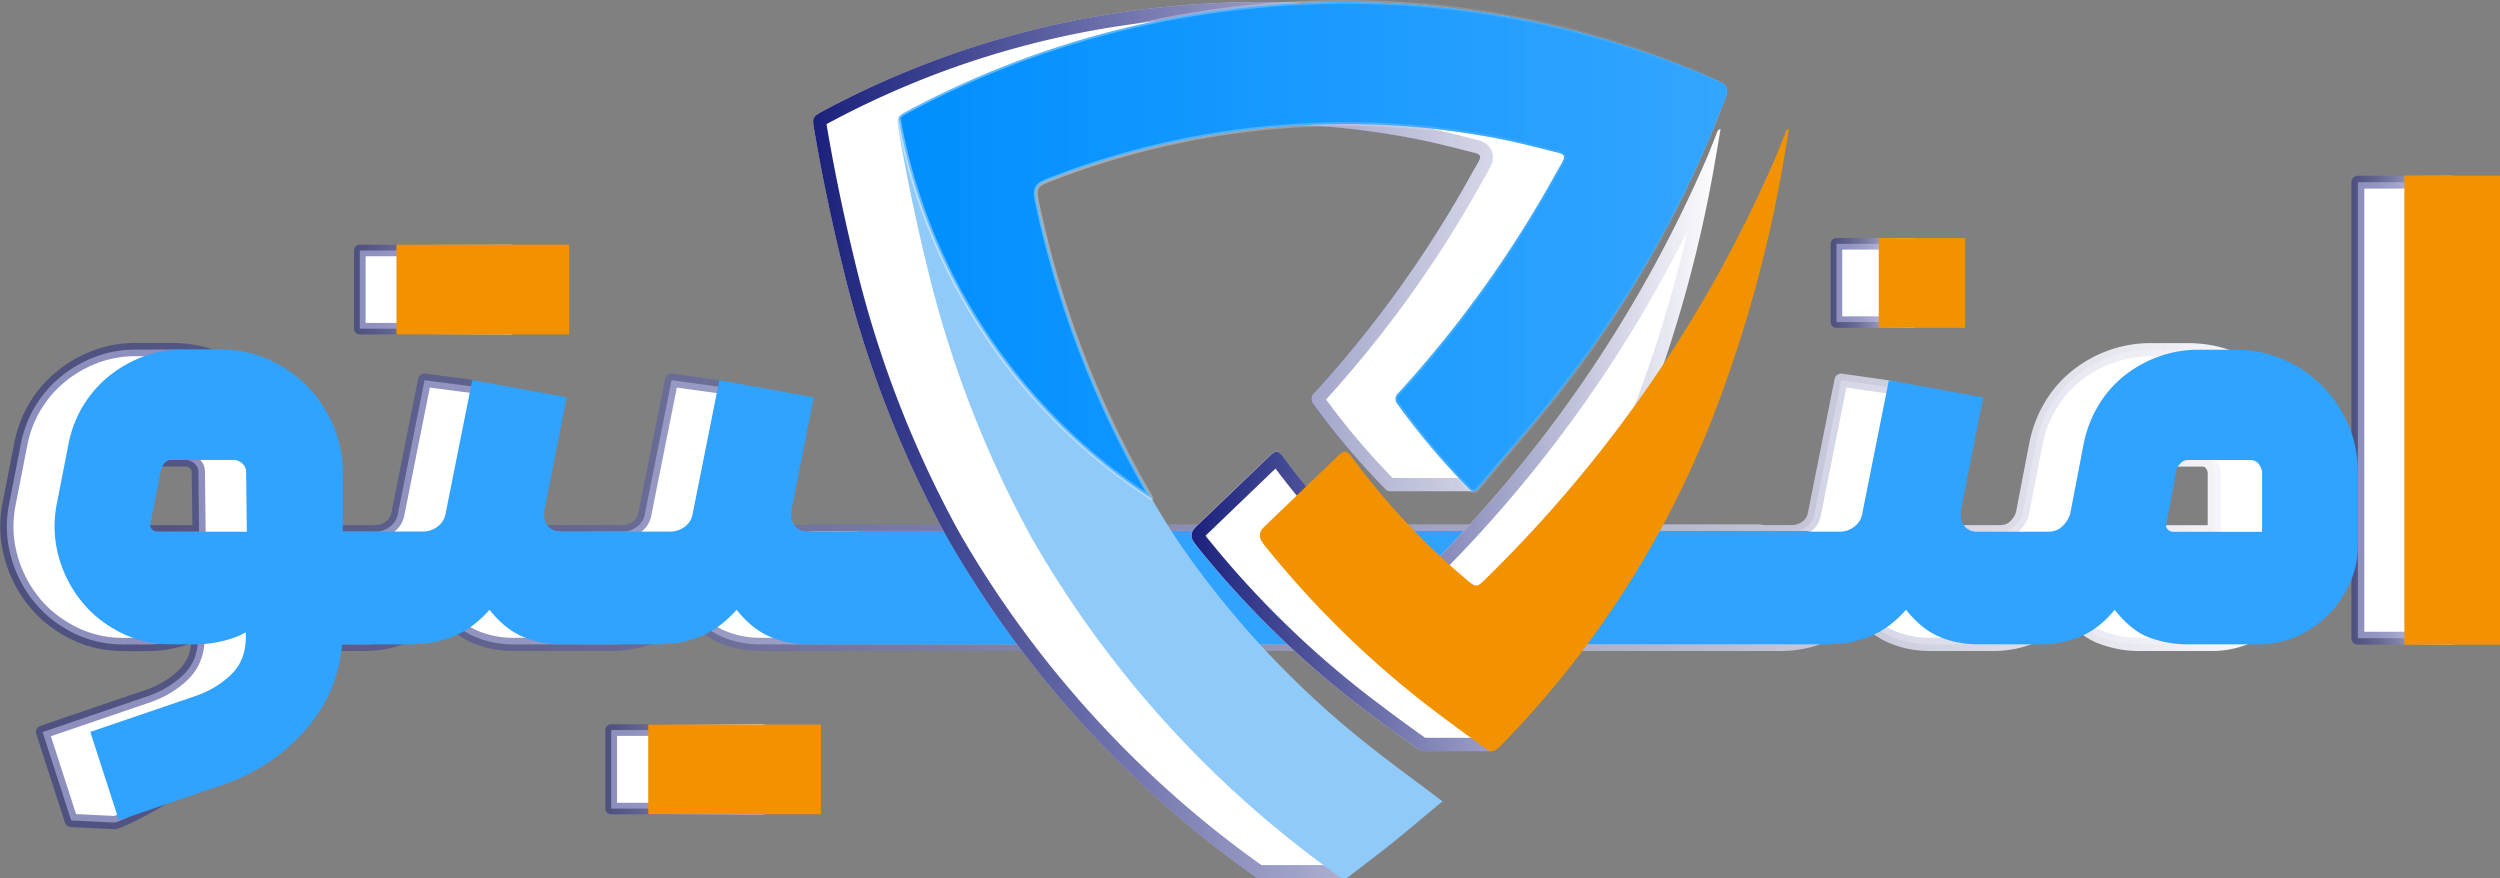 <svg id="Layer_2" data-name="Layer 2" xmlns="http://www.w3.org/2000/svg" xmlns:xlink="http://www.w3.org/1999/xlink" viewBox="0 0 313.97 110.3"><rect x="0" y="0" width="313.97" height="110.3" fill="#808080" stroke="none"/><defs><linearGradient id="linear-gradient" x1="44.46" y1="36.37" x2="64.81" y2="36.37" gradientUnits="userSpaceOnUse"><stop offset="0" stop-color="#1b217c" stop-opacity=".5"/><stop offset="1" stop-color="#fff"/></linearGradient><linearGradient id="linear-gradient-2" x1="76.03" y1="96.61" x2="96.48" y2="96.61" xlink:href="#linear-gradient"/><linearGradient id="linear-gradient-3" x1="229.91" y1="35.54" x2="240.84" y2="35.54" xlink:href="#linear-gradient"/><linearGradient id="linear-gradient-4" x1="0" y1="73.64" x2="290.95" y2="73.64" xlink:href="#linear-gradient"/><linearGradient id="linear-gradient-5" x1="295.31" y1="51.52" x2="308.61" y2="51.52" xlink:href="#linear-gradient"/><linearGradient id="linear-gradient-6" x1="149.63" y1="55.28" x2="216.08" y2="55.28" gradientUnits="userSpaceOnUse"><stop offset="0" stop-color="#1b217c"/><stop offset="1" stop-color="#1b217c" stop-opacity="0"/></linearGradient><linearGradient id="linear-gradient-7" x1="102.13" y1="55.27" x2="206.3" y2="55.27" xlink:href="#linear-gradient-6"/><linearGradient id="linear-gradient-8" x1="112.84" y1="31.41" x2="216.9" y2="31.41" gradientUnits="userSpaceOnUse"><stop offset="0" stop-color="#008fff"/><stop offset="1" stop-color="#33a5ff"/></linearGradient><linearGradient id="linear-gradient-9" x1="112.59" y1="31.41" x2="217.15" y2="31.41" gradientUnits="userSpaceOnUse"><stop offset="0" stop-color="#fff"/><stop offset="1" stop-color="#fff" stop-opacity="0"/></linearGradient><style>.cls-4{fill:#fff}.cls-10{fill:#f29200}</style></defs><g id="Layer_1-2" data-name="Layer 1"><path d="M54.63 31.46v9.82h9.45v-9.82h-9.45Zm-9.44 0v9.82h9.44v-9.82h-9.44Z" style="stroke:url(#linear-gradient);stroke-width:1.45px;stroke-linecap:round;stroke-linejoin:round;fill:#fff"/><path d="M86.25 91.69v9.86h9.5v-9.86h-9.5Zm-9.49 0v9.86h9.49v-9.86h-9.49Z" style="stroke:url(#linear-gradient-2);stroke-width:1.46px;stroke-linecap:round;stroke-linejoin:round;fill:#fff"/><path d="M230.64 30.62v9.83h9.48v-9.83h-9.48Z" style="stroke:url(#linear-gradient-3);stroke-width:1.45px;stroke-linecap:round;stroke-linejoin:round;fill:#fff"/><path d="M288.91 53.35c-.8-1.89-1.91-3.53-3.3-4.92s-3.02-2.5-4.87-3.3c-1.86-.8-3.85-1.21-5.97-1.21h-4.68c-1.72 0-3.39.29-5.01.87-1.62.59-3.07 1.41-4.37 2.46-1.31 1.06-2.4 2.33-3.25 3.8-.87 1.48-1.46 3.07-1.8 4.8l-1.67 8.67c-.21.67-.57 1.21-1.04 1.63-.47.42-1.07.63-1.8.63h-8.76c-.78 0-1.36-.27-1.75-.79-.38-.53-.5-1.24-.33-2.14l2.75-13.94-5.86-1.31-5.98-.85-3.33 16.68c-.11.72-.45 1.29-1.01 1.71-.55.42-1.16.63-1.83.63h-3.81c-.15-.07-.33-.09-.53-.09H102.2c-.2 0-.38.02-.53.09h-6.14c-.78 0-1.37-.27-1.75-.79-.4-.53-.51-1.24-.34-2.14l2.26-13.85-5.52-1.44-5.84-.8-3.33 16.68c-.11.72-.44 1.29-.99 1.71-.57.42-1.18.63-1.84.63H64.49c-.78 0-1.36-.27-1.75-.79-.38-.53 4.48-11.06 4.65-11.96l-8.01-5.48-6.06-.79-3.33 16.68c-.11.72-.45 1.29-1.01 1.71-.55.42-1.16.63-1.83.63H37.06v-7.43c0-2.11-.42-4.11-1.25-6.01-.84-1.89-1.94-3.53-3.33-4.92-1.4-1.39-3.02-2.5-4.88-3.3-1.86-.8-3.85-1.21-5.97-1.21h-4.59c-1.79 0-3.48.31-5.1.92-1.6.61-3.05 1.45-4.33 2.51-1.29 1.05-2.35 2.31-3.22 3.75-.86 1.45-1.46 3.03-1.79 4.76l-1.5 7.67c-.4 2.23-.29 4.37.29 6.46s1.54 3.94 2.87 5.59c1.33 1.64 2.98 2.94 4.93 3.92 1.94.97 4.06 1.46 6.34 1.46h3.09c1.11 0 2.24-.14 3.38-.42s2.1-.64 2.88-1.09v.58c0 1.96-.61 3.53-1.84 4.72-1.22 1.19-2.72 2.09-4.5 2.71l-13.19 4.5 3.59 11.1 5.52.27c4-1.39 15.04-8.41 17.79-11.5 2.76-3.09 4.33-6.71 4.71-10.88h8.76c1.79 0 3.49-.32 5.13-.96 1.65-.64 3.19-1.76 4.63-3.38 1.28 1.62 2.67 2.74 4.17 3.38 1.5.64 3.12.96 4.84.96h12.27c1.77 0 3.48-.32 5.13-.96 1.64-.64 3.18-1.76 4.62-3.38 1.29 1.62 2.68 2.74 4.18 3.38 1.49.64 3.11.96 4.84.96h128.09c1.79 0 3.49-.32 5.13-.96s3.19-1.76 4.63-3.38c1.28 1.62 2.67 2.74 4.17 3.38 1.5.64 3.12.96 4.84.96h7.93c1.72 0 3.36-.32 4.92-.96s3.01-1.76 4.34-3.38c1.39 1.77 2.85 2.95 4.39 3.5 1.53.55 3.07.84 4.62.84h9.18c1.67 0 3.24-.34 4.72-1.01a13.29 13.29 0 0 0 3.92-2.71c1.13-1.14 2.03-2.46 2.7-3.96.68-1.5 1.01-3.06 1.01-4.68v-9.26c0-2.11-.41-4.11-1.21-6.01ZM13.83 66.79c-.27 0-.53-.11-.75-.34-.23-.21-.28-.47-.17-.75l1.33-6.76c.28-.84.76-1.22 1.42-1.18h7.84c.38.06.72.23.99.51.28.27.42.61.42.99l.09 7.52H13.81Zm264.27 0H267c-.33 0-.6-.11-.79-.34a.666.666 0 0 1-.12-.75l1.25-6.76c.1-.28.28-.54.54-.79.25-.25.57-.38.96-.38h7.75c.44 0 .79.16 1.04.46.26.31.41.66.46 1.04v7.52Z" style="stroke:url(#linear-gradient-4);stroke-width:1.66px;stroke-linecap:round;stroke-linejoin:round;fill:#fff"/><path d="M307.8 80.15h-11.68V22.88h11.68v57.27Z" style="stroke-linecap:round;stroke-linejoin:round;fill:#fff;stroke:url(#linear-gradient-5);stroke-width:1.62px"/><path class="cls-10" d="M60.63 30.73V42h10.85V30.73H60.63Zm-10.84 0V42h10.84V30.73H49.79ZM92.25 90.99v11.26h10.85V90.99H92.25Zm-10.84 0v11.26h10.84V90.99H81.41ZM235.95 29.91v11.26h10.85V29.91h-10.85Z"/><path d="M294.91 53.35c-.8-1.89-1.91-3.53-3.3-4.92s-3.02-2.5-4.87-3.3c-1.86-.8-3.85-1.21-5.97-1.21h-4.68c-1.72 0-3.39.29-5.01.87-1.62.59-3.07 1.41-4.37 2.46-1.31 1.06-2.4 2.33-3.25 3.8-.87 1.48-1.46 3.07-1.8 4.8l-1.67 8.67c-.21.67-.57 1.21-1.04 1.63-.47.42-1.07.63-1.8.63h-8.76c-.78 0-1.36-.27-1.75-.79-.38-.53-.5-1.24-.33-2.14l2.75-13.94-11.84-2.16-3.33 16.68c-.11.72-.45 1.29-1.01 1.71-.55.42-1.16.63-1.83.63h-3.81c-.15-.07-.33-.09-.53-.09H108.2c-.2 0-.38.02-.53.09h-6.14c-.78 0-1.37-.27-1.75-.79-.4-.53-.51-1.24-.34-2.14l2.76-13.94-11.86-2.16-3.33 16.68c-.11.72-.44 1.29-.99 1.71-.57.42-1.18.63-1.84.63H70.49c-.78 0-1.36-.27-1.75-.79-.38-.53-.5-1.24-.33-2.14l2.76-13.94-11.86-2.16-3.33 16.68c-.11.72-.45 1.29-1.01 1.71-.55.42-1.16.63-1.83.63H43.05v-7.43c0-2.11-.42-4.11-1.25-6.01-.84-1.89-1.94-3.53-3.33-4.92-1.4-1.39-3.02-2.5-4.88-3.3-1.86-.8-3.85-1.21-5.97-1.21h-4.59c-1.79 0-3.48.31-5.1.92-1.6.61-3.05 1.45-4.33 2.51-1.29 1.05-2.35 2.31-3.22 3.75-.86 1.45-1.46 3.03-1.79 4.76l-1.5 7.67c-.4 2.23-.29 4.37.29 6.46s1.54 3.94 2.87 5.59c1.33 1.64 2.98 2.94 4.93 3.92 1.94.97 4.06 1.46 6.34 1.46h3.09c1.11 0 2.24-.14 3.38-.42s2.1-.64 2.88-1.09v.58c0 1.96-.61 3.53-1.84 4.72-1.22 1.19-2.72 2.09-4.5 2.71l-13.19 4.5 3.59 11.1 13.18-4.51c4-1.39 7.38-3.63 10.14-6.71 2.76-3.09 4.33-6.71 4.71-10.88h8.76c1.79 0 3.49-.32 5.13-.96 1.65-.64 3.19-1.76 4.63-3.38 1.28 1.62 2.67 2.74 4.17 3.38 1.5.64 3.12.96 4.84.96h12.27c1.77 0 3.48-.32 5.13-.96 1.64-.64 3.18-1.76 4.62-3.38 1.29 1.62 2.68 2.74 4.18 3.38 1.49.64 3.11.96 4.84.96h128.09c1.79 0 3.49-.32 5.13-.96s3.19-1.76 4.63-3.38c1.28 1.62 2.67 2.74 4.17 3.38 1.5.64 3.12.96 4.84.96h7.93c1.72 0 3.36-.32 4.92-.96s3.01-1.76 4.34-3.38c1.39 1.77 2.85 2.95 4.39 3.5 1.53.55 3.07.84 4.62.84h9.18c1.67 0 3.24-.34 4.72-1.01a13.29 13.29 0 0 0 3.92-2.71c1.13-1.14 2.03-2.46 2.7-3.96.68-1.5 1.01-3.06 1.01-4.68V59.3c0-2.11-.41-4.11-1.21-6.01ZM19.83 66.79c-.27 0-.53-.11-.75-.34-.23-.21-.28-.47-.17-.75l1.33-6.76c.28-.84.76-1.22 1.42-1.18h7.84c.38.06.72.23.99.51.28.27.42.61.42.99l.09 7.52H19.81Zm264.27 0H273c-.33 0-.6-.11-.79-.34a.666.666 0 0 1-.12-.75l1.25-6.76c.1-.28.28-.54.54-.79.25-.25.57-.38.96-.38h7.75c.44 0 .79.16 1.04.46.26.31.41.66.46 1.04v7.52Z" style="fill:#2fa3ff"/><path class="cls-10" d="M313.97 80.97h-12.01V22.06h12.01v58.91Z"/><path class="cls-4" d="M216.08 16.23c-.18 1.02-.34 2.04-.52 3.04a167.038 167.038 0 0 1-9.2 33.51c-5.44 13.82-15.58 37.63-18.93 41.55h-8.63c-.26 0-.54-.13-.92-.4-1.79-1.29-3.6-2.59-5.38-3.94a121.468 121.468 0 0 1-22.06-21.22c-.21-.24-.4-.5-.57-.78-.35-.5-.31-1.17.11-1.62.13-.15.26-.29.4-.42l8.94-8.58c.92-.89 1.18-.89 1.96.18 4.22 5.71 9.1 10.9 14.55 15.45.82.7 1.13.71 1.84 0a165.914 165.914 0 0 0 36.76-53.34c.39-.92.74-1.87 1.13-2.81 0-.19.18-.37.27-.57l.24-.05Z"/><path d="M211.97 28.9c-1.81 7.92-4.21 15.71-7.15 23.26-5.62 14.29-14.77 35.55-18.2 40.5h-7.63c-.03-.02-.07-.05-.13-.09l-.63-.45c-1.56-1.12-3.16-2.28-4.73-3.48-8.1-6.03-15.42-13.07-21.78-20.96-.11-.13-.21-.26-.31-.4l.14-.14 8.64-8.3a91.383 91.383 0 0 0 14.58 15.42c.57.48 1.21.92 2.04.92.91 0 1.55-.51 2.03-1 13.6-13.21 24.72-28.41 33.14-45.28M216.08 16.23l-.24.05c-.1.19-.27.37-.27.57-.39.94-.74 1.89-1.13 2.81A165.757 165.757 0 0 1 177.68 73c-.35.35-.61.53-.87.53s-.55-.18-.97-.53a89.863 89.863 0 0 1-14.55-15.45c-.41-.56-.67-.82-.96-.82-.27 0-.55.22-.99.65l-8.94 8.58c-.14.13-.28.27-.4.42a1.27 1.27 0 0 0-.11 1.62c.17.27.36.53.57.78 6.43 7.98 13.84 15.11 22.06 21.22 1.78 1.36 3.59 2.65 5.38 3.94.37.27.65.4.9.4h8.64c3.35-3.92 13.49-27.74 18.93-41.55 4.22-10.82 7.3-22.05 9.2-33.51.18-1 .34-2.02.52-3.04Z" style="fill:url(#linear-gradient-6)"/><path class="cls-4" d="M170.55 100.65c-2.12 1.75-1.74 9.65-1.74 9.65h-10.6c-.25 0-.51-.1-.7-.29a133.06 133.06 0 0 1-38.58-42.54c-5.55-10.15-9.8-20.95-12.64-32.17-1.62-6.47-3.01-12.93-4.11-19.49-.15-.92 0-1.23.97-1.75A115.225 115.225 0 0 1 146.89.82a115.72 115.72 0 0 1 57.85 9.13c1.73.74 1.86 1.05 1.2 2.8a139.363 139.363 0 0 1-20.83 36.61c-3.23 4.09 3.32 8.35 0 12.33h-10.63c-.2 0-.41-.13-.64-.4-3.22-3.29-6.19-6.8-8.89-10.52a.991.991 0 0 1 .07-1.39c.02-.02.04-.03.06-.05 7.63-8.35 14.25-17.58 19.72-27.48.26-.47.55-.94.81-1.42.44-.78.36-1.05-.52-1.26-2.25-.57-4.49-1.15-6.77-1.62a99.36 99.36 0 0 0-24.76-1.84c-11.18.52-22.19 2.88-32.6 6.98-1.39.55-1.62 1.03-1.31 2.52 3.16 15.1 9.09 29.48 17.51 42.41 6.77 9.98 15.05 18.85 24.55 26.28 2.75 2.18 5.59 4.23 8.39 6.35.17.12.33.25.48.39Z"/><path d="M158.36 1.92c15.83 0 31.21 3.22 45.72 9.57.2.09.35.16.47.21-.04.12-.09.27-.17.46a137.07 137.07 0 0 1-20.59 36.17c-2.21 2.79-1.06 5.7-.22 7.83.74 1.89 1.06 2.93.63 3.87h-9.3a91.326 91.326 0 0 1-8.36-9.86 145.96 145.96 0 0 0 19.69-27.51c.11-.19.22-.39.33-.58.16-.28.33-.57.47-.83.2-.36.74-1.32.3-2.34-.44-1.01-1.49-1.26-1.86-1.35l-.78-.2c-1.97-.5-4.01-1.01-6.07-1.44a101.348 101.348 0 0 0-25.17-1.87c-11.38.53-22.53 2.92-33.14 7.1-2.13.84-2.8 2.12-2.33 4.41 3.21 15.36 9.18 29.82 17.76 43.01a117.385 117.385 0 0 0 24.89 26.65c1.85 1.47 3.77 2.9 5.62 4.28.68.5 1.35 1.01 2.04 1.52-1 2.17-1.19 5.43-1.2 7.62h-8.67c-15.49-10.99-28.65-25.51-38.06-41.97a136.102 136.102 0 0 1-12.49-31.77c-1.7-6.8-3.03-13.12-4.07-19.31.03-.02.07-.04.11-.06 13.42-7.23 27.93-11.62 43.12-13.05 3.74-.37 7.55-.56 11.31-.56M158.36.25c-3.82 0-7.65.19-11.48.57a115.049 115.049 0 0 0-43.74 13.24c-.97.52-1.12.82-.97 1.75 1.1 6.56 2.49 13.03 4.11 19.49 2.84 11.21 7.09 22.02 12.64 32.17a133.06 133.06 0 0 0 38.58 42.54c.2.19.45.29.7.29h10.6s-.38-7.9 1.74-9.65c-.15-.14-.32-.27-.48-.39-2.8-2.12-5.64-4.17-8.39-6.35-9.5-7.43-17.78-16.3-24.55-26.28a124.593 124.593 0 0 1-17.51-42.41c-.31-1.49-.08-1.97 1.31-2.52a101.92 101.92 0 0 1 32.6-6.98 99.672 99.672 0 0 1 24.76 1.84c2.28.47 4.53 1.05 6.77 1.62.87.21.95.48.52 1.26-.26.48-.55.95-.81 1.42a144.25 144.25 0 0 1-19.72 27.48.982.982 0 0 0-.13 1.44c2.7 3.72 5.67 7.24 8.89 10.52.23.27.44.4.64.4h10.63c3.33-3.98-3.22-8.24 0-12.33a139.083 139.083 0 0 0 20.83-36.61c.66-1.75.53-2.05-1.2-2.8A115.341 115.341 0 0 0 158.36.25Z" style="fill:url(#linear-gradient-7)"/><path d="M216.53 12.75a139.236 139.236 0 0 1-20.84 36.61c-3.23 4.09-6.66 7.95-9.99 11.93-.43.52-.8.55-1.29 0-3.22-3.28-6.19-6.8-8.89-10.52a.99.99 0 0 1 .07-1.39c.02-.02.04-.04.06-.05 7.63-8.35 14.25-17.58 19.72-27.48.26-.47.55-.94.81-1.42.43-.78.35-1.05-.52-1.26-2.25-.57-4.49-1.15-6.77-1.62a99.908 99.908 0 0 0-24.76-1.84c-11.18.52-22.2 2.88-32.61 6.98-1.39.55-1.61 1.04-1.31 2.52 2.75 13.16 7.62 25.78 14.4 37.36.99 1.71 2.03 3.4 3.11 5.06 6.77 9.98 15.05 18.85 24.55 26.28 2.75 2.18 5.59 4.23 8.39 6.35.17.12.33.25.49.39-2.12 1.75-4.16 3.49-6.26 5.19-1.76 1.42-3.6 2.78-5.38 4.17-.39.38-1.02.38-1.41 0a133.268 133.268 0 0 1-38.58-42.54c-5.55-10.15-9.8-20.96-12.64-32.17-1.62-6.47-3.01-12.93-4.11-19.49-.07-.46-.07-.77.07-1.02.14-.27.42-.47.9-.73A115.225 115.225 0 0 1 157.48.82c19.75-1.97 39.67 1.18 57.85 9.14 1.73.74 1.86 1.05 1.2 2.79Z" style="fill:#90caf9"/><path d="M216.53 12.75a139.236 139.236 0 0 1-20.84 36.61c-3.23 4.09-6.66 7.95-9.99 11.93-.43.52-.8.55-1.29 0-3.22-3.28-6.19-6.8-8.89-10.52a.99.99 0 0 1 .07-1.39c.02-.02.04-.04.06-.05 7.63-8.35 14.25-17.58 19.72-27.48.26-.47.55-.94.81-1.42.43-.78.35-1.05-.52-1.26-2.25-.57-4.49-1.15-6.77-1.62a99.908 99.908 0 0 0-24.76-1.84c-11.18.52-22.2 2.88-32.61 6.98-1.39.55-1.61 1.04-1.31 2.52 2.75 13.16 7.62 25.78 14.4 37.36-16.41-10.65-28.21-27.79-31.77-47.78.14-.27.42-.47.9-.73A115.225 115.225 0 0 1 157.48.82c19.75-1.97 39.67 1.18 57.85 9.14 1.73.74 1.86 1.05 1.2 2.79Z" style="fill:url(#linear-gradient-8);stroke:url(#linear-gradient-9);stroke-opacity:.4;stroke-width:.5px;stroke-linejoin:round"/><path class="cls-10" d="M224.68 16.23c-.18 1.02-.34 2.04-.52 3.04a167.038 167.038 0 0 1-9.2 33.51 122.354 122.354 0 0 1-26.19 40.57c-.13.15-.27.29-.42.42-.71.7-1.07.74-1.87.16-1.79-1.29-3.6-2.59-5.38-3.94a121.468 121.468 0 0 1-22.06-21.22c-.21-.24-.4-.5-.57-.78-.35-.5-.31-1.17.11-1.62.13-.15.26-.29.4-.42l8.94-8.58c.92-.89 1.18-.89 1.96.18 4.22 5.71 9.1 10.9 14.55 15.45.82.7 1.13.71 1.84 0a165.914 165.914 0 0 0 36.76-53.34c.39-.92.74-1.87 1.13-2.81 0-.19.18-.37.27-.57l.24-.05Z"/></g></svg>